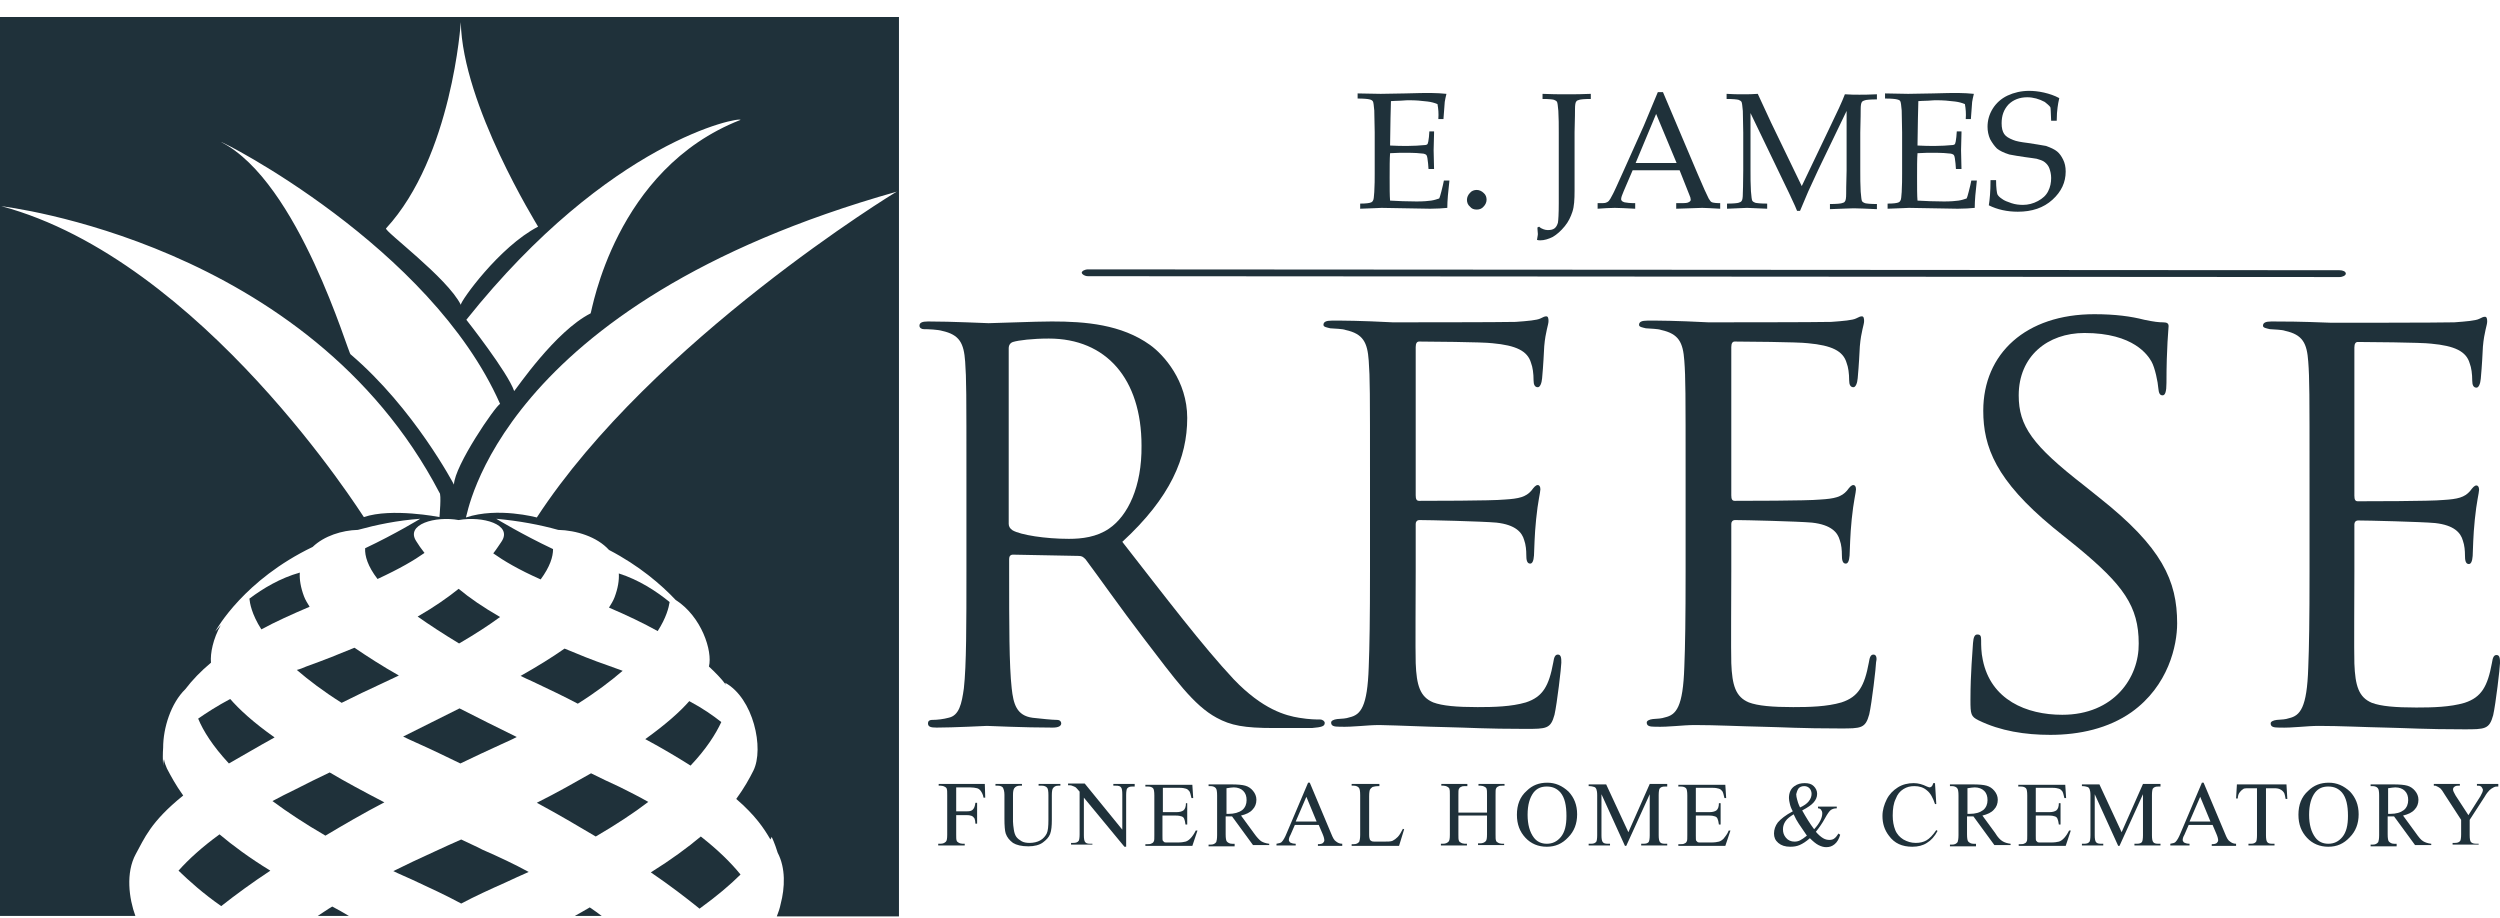 <svg width="128" height="47" viewBox="0 0 128 47" fill="none" xmlns="http://www.w3.org/2000/svg">
<path d="M15.852 31.065C15.743 30.89 15.634 30.715 15.568 30.541C15.393 30.081 15.328 29.666 15.35 29.316C14.344 29.6 13.469 30.125 12.77 30.65C12.791 30.869 12.879 31.437 13.382 32.224C14.103 31.831 14.934 31.459 15.852 31.065Z" fill="#1F313A"/>
<path d="M14.059 37.756C12.944 36.969 12.245 36.313 11.786 35.788C11.13 36.138 10.583 36.488 10.146 36.794C10.408 37.428 10.889 38.193 11.72 39.09C12.42 38.696 13.185 38.237 14.059 37.756Z" fill="#1F313A"/>
<path d="M15.109 40.424C14.694 40.62 14.322 40.817 13.95 41.014C14.715 41.583 15.612 42.173 16.661 42.785C17.58 42.238 18.585 41.648 19.679 41.08C18.629 40.533 17.689 40.03 16.88 39.549C16.29 39.833 15.699 40.117 15.109 40.424Z" fill="#1F313A"/>
<path d="M15.196 34.301C15.809 34.826 16.552 35.395 17.492 35.985C18.148 35.657 18.87 35.307 19.635 34.957C19.898 34.826 20.16 34.717 20.422 34.586C19.57 34.105 18.826 33.623 18.148 33.164C17.405 33.471 16.596 33.798 15.678 34.126C15.524 34.192 15.371 34.258 15.196 34.301Z" fill="#1F313A"/>
<path d="M23.614 42.982C23.155 43.179 22.696 43.397 22.215 43.616C21.494 43.944 20.794 44.272 20.138 44.6C20.444 44.753 20.772 44.884 21.1 45.037C21.997 45.453 22.849 45.846 23.614 46.262C24.314 45.89 25.079 45.54 25.867 45.19C26.282 44.993 26.676 44.819 27.069 44.644C26.348 44.25 25.561 43.878 24.708 43.507C24.336 43.31 23.964 43.157 23.614 42.982Z" fill="#1F313A"/>
<path d="M9.14 44.578C9.686 45.103 10.386 45.737 11.326 46.393C12.048 45.824 12.879 45.212 13.841 44.578C12.769 43.922 11.917 43.288 11.239 42.719C10.342 43.375 9.664 43.988 9.14 44.578Z" fill="#1F313A"/>
<path d="M35.356 39.199C36.165 38.346 36.646 37.581 36.931 36.969C36.515 36.641 35.99 36.269 35.291 35.898C34.831 36.422 34.132 37.056 33.038 37.843C33.935 38.325 34.7 38.784 35.356 39.199Z" fill="#1F313A"/>
<path d="M29.431 46.896H30.808C30.611 46.743 30.415 46.611 30.196 46.459C29.934 46.611 29.671 46.765 29.431 46.896Z" fill="#1F313A"/>
<path d="M16.268 46.896H17.864C17.58 46.721 17.296 46.568 17.011 46.415C16.749 46.568 16.508 46.743 16.268 46.896Z" fill="#1F313A"/>
<path d="M34.285 30.825C33.585 30.256 32.711 29.688 31.683 29.36C31.705 29.709 31.639 30.125 31.464 30.584C31.399 30.759 31.289 30.934 31.18 31.109C32.098 31.503 32.929 31.896 33.673 32.312C34.11 31.634 34.241 31.109 34.285 30.825Z" fill="#1F313A"/>
<path d="M25.604 31.59C24.73 31.087 24.03 30.606 23.483 30.147C22.937 30.584 22.259 31.065 21.384 31.568C21.975 31.984 22.674 32.443 23.505 32.946C24.336 32.465 25.036 32.005 25.604 31.59Z" fill="#1F313A"/>
<path d="M23.571 39.09C24.249 38.762 24.948 38.434 25.67 38.106C25.954 37.975 26.217 37.865 26.457 37.734C25.43 37.231 24.467 36.75 23.527 36.269C22.609 36.728 21.647 37.209 20.641 37.712C20.86 37.822 21.056 37.909 21.297 38.018C22.084 38.368 22.849 38.74 23.571 39.09Z" fill="#1F313A"/>
<path d="M35.881 42.829C35.203 43.397 34.373 44.01 33.323 44.666C34.285 45.321 35.116 45.956 35.816 46.524C36.69 45.89 37.39 45.3 37.915 44.775C37.434 44.184 36.778 43.529 35.881 42.829Z" fill="#1F313A"/>
<path d="M31.88 34.345C31.639 34.258 31.399 34.17 31.158 34.083C30.327 33.798 29.584 33.492 28.906 33.208C28.25 33.667 27.507 34.126 26.654 34.607C26.851 34.695 27.048 34.804 27.266 34.892C28.097 35.285 28.884 35.657 29.584 36.029C30.524 35.438 31.268 34.87 31.88 34.345Z" fill="#1F313A"/>
<path d="M0 46.896H6.931C6.603 45.999 6.428 44.687 6.953 43.725C7.391 42.938 7.697 42.085 9.38 40.73C8.987 40.183 8.746 39.724 8.549 39.352C8.484 39.199 8.418 39.046 8.396 38.871C8.353 39.024 8.353 39.134 8.353 39.199C8.331 38.893 8.331 38.587 8.353 38.281C8.353 37.275 8.746 36.007 9.49 35.285C9.839 34.826 10.277 34.367 10.802 33.93C10.758 33.449 10.911 32.705 11.304 32.005C11.151 32.18 11.042 32.312 11.02 32.333C11.108 32.18 12.507 29.688 16.006 28.004C16.596 27.436 17.514 27.151 18.323 27.13C19.285 26.867 20.335 26.648 21.515 26.561C21.515 26.561 20.269 27.326 18.695 28.07C18.673 28.463 18.826 28.988 19.329 29.644C20.466 29.119 21.209 28.682 21.734 28.31C21.559 28.091 21.428 27.895 21.319 27.72C20.728 26.845 22.303 26.408 23.483 26.627C24.686 26.408 26.282 26.845 25.67 27.742C25.561 27.895 25.429 28.113 25.255 28.332C25.779 28.704 26.545 29.163 27.682 29.666C28.163 29.01 28.316 28.507 28.316 28.113C26.698 27.348 25.408 26.561 25.408 26.561C26.588 26.67 27.638 26.867 28.578 27.13C29.496 27.151 30.568 27.479 31.18 28.157C32.733 28.966 33.848 29.928 34.591 30.715C35.925 31.568 36.493 33.339 36.297 34.126C36.624 34.432 36.931 34.739 37.171 35.067C37.149 35.001 37.127 34.979 37.127 34.957C38.571 35.744 39.139 38.325 38.571 39.462C38.374 39.855 38.111 40.336 37.696 40.905C38.68 41.757 39.117 42.413 39.445 42.982L39.511 42.851C39.511 42.851 39.664 43.157 39.817 43.66C40.232 44.447 40.189 45.453 39.97 46.283C39.926 46.502 39.861 46.699 39.773 46.918H46.027V0.869H0V46.896ZM27.485 26.495C27.485 26.495 25.495 25.949 23.855 26.495C23.921 26.495 25.386 15.606 45.917 9.812C45.917 9.79 33.388 17.443 27.485 26.495ZM37.915 6.139C31.464 8.653 30.305 15.956 30.24 16.044C28.425 16.962 26.435 19.914 26.326 20.023C25.998 19.061 23.877 16.372 23.877 16.372C31.224 7.166 37.915 5.964 37.915 6.139ZM19.766 11.693C23.155 8.019 23.593 1.132 23.593 1.132C23.68 5.373 27.485 11.474 27.55 11.605C25.561 12.633 23.571 15.431 23.593 15.606C22.915 14.229 19.635 11.802 19.766 11.693ZM25.604 20.679C25.364 20.788 23.265 23.85 23.243 24.812C23.243 24.812 21.209 20.92 17.951 18.143C17.842 18.165 15.306 9.309 11.326 7.276C11.261 7.166 22.04 12.611 25.604 20.679ZM22.5 25.227C22.609 25.293 22.5 26.474 22.5 26.474C22.5 26.474 20.05 25.992 18.629 26.474C18.564 26.408 10.364 13.31 0.066 10.556C0.153 10.577 15.787 12.37 22.5 25.227Z" fill="#1F313A"/>
<path d="M30.262 39.593C29.453 40.052 28.534 40.577 27.485 41.102C28.578 41.692 29.584 42.282 30.502 42.829C31.552 42.217 32.448 41.626 33.192 41.058C32.733 40.795 32.252 40.555 31.727 40.292C31.246 40.074 30.743 39.833 30.262 39.593Z" fill="#1F313A"/>
<path d="M55.713 14.141L119.778 14.185C119.953 14.185 120.106 14.098 120.106 14.01C120.106 13.901 119.953 13.835 119.778 13.835L55.713 13.792C55.538 13.792 55.385 13.879 55.385 13.966C55.407 14.054 55.538 14.141 55.713 14.141Z" fill="#1F313A"/>
<path d="M67.826 37.013C67.826 36.925 67.717 36.838 67.586 36.838C67.411 36.838 67.039 36.838 66.514 36.75C65.837 36.641 64.656 36.335 63.169 34.782C61.573 33.077 59.714 30.628 57.462 27.742C59.933 25.468 60.786 23.434 60.786 21.401C60.786 19.498 59.583 18.165 58.883 17.662C57.418 16.612 55.582 16.459 53.854 16.459C53.002 16.459 50.924 16.547 50.618 16.547C50.487 16.547 48.76 16.459 47.513 16.459C47.207 16.459 47.076 16.525 47.076 16.678C47.076 16.787 47.185 16.853 47.295 16.853C47.535 16.853 48.016 16.875 48.235 16.94C49.132 17.137 49.35 17.574 49.416 18.515C49.481 19.389 49.481 20.154 49.481 24.44V29.272C49.481 31.918 49.481 34.083 49.35 35.242C49.241 36.029 49.11 36.641 48.563 36.75C48.322 36.816 47.995 36.859 47.732 36.859C47.557 36.859 47.513 36.947 47.513 37.034C47.513 37.209 47.645 37.253 47.951 37.253C48.782 37.253 50.509 37.166 50.531 37.166C50.662 37.166 52.389 37.253 53.898 37.253C54.204 37.253 54.335 37.166 54.335 37.034C54.335 36.947 54.27 36.859 54.117 36.859C53.876 36.859 53.264 36.794 52.87 36.75C52.04 36.641 51.886 36.029 51.799 35.242C51.668 34.083 51.668 31.918 51.668 29.272V28.616C51.668 28.485 51.733 28.398 51.865 28.398L55.232 28.463C55.407 28.463 55.472 28.529 55.582 28.638C56.128 29.36 57.418 31.196 58.577 32.705C60.152 34.76 61.114 36.116 62.294 36.75C63.016 37.144 63.694 37.275 65.224 37.275H67.17C67.673 37.231 67.826 37.188 67.826 37.013ZM56.784 27.064C56.15 27.501 55.385 27.589 54.729 27.589C53.526 27.589 52.258 27.392 51.843 27.151C51.712 27.064 51.646 26.954 51.646 26.823V17.837C51.646 17.662 51.733 17.552 51.865 17.509C52.149 17.421 52.87 17.334 53.701 17.334C56.631 17.334 58.446 19.389 58.446 22.822C58.468 24.921 57.746 26.408 56.784 27.064Z" fill="#1F313A"/>
<path d="M74.102 37.231C75.173 37.253 76.07 37.319 78.103 37.319C79.175 37.319 79.393 37.319 79.59 36.597C79.721 36.029 79.94 34.148 79.94 33.93C79.94 33.733 79.94 33.514 79.765 33.514C79.634 33.514 79.568 33.623 79.525 33.93C79.306 35.11 79 35.679 78.125 35.963C77.382 36.182 76.485 36.204 75.654 36.204C74.583 36.204 73.84 36.138 73.38 35.963C72.703 35.679 72.528 35.089 72.484 33.952C72.462 33.383 72.484 30.191 72.484 29.25V26.823C72.484 26.714 72.549 26.627 72.681 26.627C73.14 26.627 75.873 26.692 76.616 26.758C77.6 26.867 77.928 27.261 78.038 27.654C78.125 27.895 78.147 28.179 78.147 28.419C78.147 28.638 78.169 28.857 78.344 28.857C78.453 28.857 78.519 28.726 78.54 28.441C78.562 28.048 78.562 27.436 78.65 26.583C78.737 25.686 78.868 25.205 78.868 25.052C78.868 24.899 78.803 24.834 78.737 24.834C78.628 24.834 78.54 24.943 78.409 25.118C78.125 25.446 77.775 25.533 77.032 25.577C76.398 25.643 73.03 25.643 72.659 25.643C72.528 25.643 72.484 25.555 72.484 25.358V17.771C72.484 17.574 72.549 17.487 72.659 17.487C72.965 17.487 75.96 17.509 76.42 17.574C77.622 17.684 78.213 17.968 78.388 18.58C78.475 18.799 78.519 19.127 78.519 19.477C78.519 19.695 78.584 19.826 78.737 19.826C78.847 19.826 78.934 19.63 78.956 19.367C79.022 18.646 79.043 18.121 79.065 17.727C79.131 16.962 79.284 16.634 79.284 16.437C79.284 16.306 79.262 16.197 79.175 16.197C79.087 16.197 79.043 16.219 78.868 16.306C78.694 16.394 78.213 16.437 77.6 16.481C76.966 16.503 71.5 16.503 71.303 16.503C69.576 16.415 68.832 16.415 68.198 16.415C67.892 16.415 67.761 16.481 67.761 16.634C67.761 16.743 67.936 16.765 68.111 16.809C68.351 16.831 68.723 16.831 68.898 16.896C69.794 17.093 70.013 17.531 70.079 18.471C70.144 19.345 70.144 20.111 70.144 24.396V29.229C70.144 31.677 70.122 33.077 70.079 34.148C70.013 36.204 69.663 36.597 69.095 36.728C68.898 36.794 68.745 36.794 68.461 36.816C68.286 36.838 68.154 36.903 68.154 36.991C68.154 37.166 68.286 37.209 68.592 37.209C69.313 37.231 69.969 37.122 70.625 37.122C71.719 37.144 72.987 37.209 74.102 37.231Z" fill="#1F313A"/>
<path d="M95.923 33.514C95.792 33.514 95.727 33.623 95.683 33.93C95.464 35.11 95.158 35.679 94.284 35.963C93.54 36.182 92.644 36.204 91.813 36.204C90.741 36.204 89.998 36.138 89.539 35.963C88.861 35.679 88.686 35.089 88.642 33.952C88.62 33.383 88.642 30.191 88.642 29.25V26.823C88.642 26.714 88.708 26.627 88.839 26.627C89.298 26.627 92.031 26.692 92.775 26.758C93.759 26.867 94.087 27.261 94.196 27.654C94.284 27.895 94.305 28.179 94.305 28.419C94.305 28.638 94.327 28.857 94.502 28.857C94.611 28.857 94.677 28.726 94.699 28.441C94.721 28.048 94.721 27.436 94.808 26.583C94.896 25.686 95.027 25.205 95.027 25.052C95.027 24.899 94.961 24.834 94.896 24.834C94.786 24.834 94.699 24.943 94.568 25.118C94.284 25.446 93.934 25.533 93.19 25.577C92.556 25.643 89.189 25.643 88.817 25.643C88.686 25.643 88.642 25.555 88.642 25.358V17.771C88.642 17.574 88.708 17.487 88.817 17.487C89.123 17.487 92.119 17.509 92.578 17.574C93.781 17.684 94.371 17.968 94.546 18.58C94.633 18.799 94.677 19.127 94.677 19.477C94.677 19.695 94.743 19.826 94.896 19.826C95.005 19.826 95.093 19.63 95.114 19.367C95.18 18.646 95.202 18.121 95.224 17.727C95.289 16.962 95.442 16.634 95.442 16.437C95.442 16.306 95.421 16.197 95.333 16.197C95.246 16.197 95.202 16.219 95.027 16.306C94.852 16.394 94.371 16.437 93.759 16.481C93.125 16.503 87.658 16.503 87.462 16.503C85.734 16.415 84.991 16.415 84.357 16.415C84.05 16.415 83.919 16.481 83.919 16.634C83.919 16.743 84.094 16.765 84.269 16.809C84.51 16.831 84.881 16.831 85.056 16.896C85.953 17.093 86.171 17.531 86.237 18.471C86.303 19.345 86.303 20.111 86.303 24.396V29.229C86.303 31.677 86.281 33.077 86.237 34.148C86.171 36.204 85.822 36.597 85.253 36.728C85.056 36.794 84.903 36.794 84.619 36.816C84.444 36.838 84.313 36.903 84.313 36.991C84.313 37.166 84.444 37.209 84.75 37.209C85.472 37.231 86.128 37.122 86.784 37.122C87.855 37.122 89.123 37.188 90.216 37.209C91.288 37.231 92.184 37.297 94.218 37.297C95.289 37.297 95.508 37.297 95.705 36.575C95.836 36.007 96.055 34.126 96.055 33.908C96.098 33.755 96.098 33.514 95.923 33.514Z" fill="#1F313A"/>
<path d="M105.588 36.597C103.751 36.597 101.936 35.832 101.521 33.798C101.434 33.405 101.434 33.033 101.434 32.793C101.434 32.574 101.412 32.486 101.237 32.486C101.106 32.486 101.04 32.618 101.018 32.924C100.996 33.361 100.887 34.454 100.887 35.832C100.887 36.575 100.909 36.685 101.302 36.881C102.418 37.428 103.686 37.625 104.976 37.625C106.463 37.625 107.949 37.297 109.13 36.466C111.032 35.11 111.47 33.033 111.47 31.918C111.47 29.732 110.704 28.026 107.468 25.468L106.703 24.855C104.057 22.8 103.358 21.816 103.358 20.242C103.358 18.23 104.845 17.049 106.725 17.049C109.261 17.049 109.983 18.208 110.158 18.515C110.333 18.821 110.486 19.564 110.508 19.892C110.53 20.111 110.573 20.242 110.726 20.242C110.858 20.242 110.923 20.045 110.923 19.608C110.923 17.749 111.032 16.831 111.032 16.7C111.032 16.569 110.967 16.503 110.748 16.503C110.53 16.503 110.311 16.481 109.786 16.372C109.108 16.197 108.299 16.087 107.228 16.087C103.729 16.087 101.543 18.099 101.543 21.029C101.543 22.888 102.199 24.593 105.107 26.998L106.353 28.004C108.715 29.95 109.502 31.043 109.502 32.946C109.524 34.695 108.234 36.597 105.588 36.597Z" fill="#1F313A"/>
<path d="M116.302 16.459C115.996 16.459 115.865 16.525 115.865 16.678C115.865 16.787 116.04 16.809 116.215 16.853C116.455 16.875 116.827 16.875 117.002 16.94C117.898 17.137 118.117 17.574 118.182 18.515C118.248 19.389 118.248 20.154 118.248 24.44V29.272C118.248 31.721 118.226 33.121 118.182 34.192C118.117 36.247 117.767 36.641 117.198 36.772C117.002 36.838 116.849 36.838 116.564 36.86C116.389 36.882 116.258 36.947 116.258 37.035C116.258 37.209 116.389 37.253 116.696 37.253C117.417 37.275 118.073 37.166 118.729 37.166C119.8 37.166 121.069 37.231 122.162 37.253C123.233 37.275 124.13 37.341 126.163 37.341C127.235 37.341 127.453 37.341 127.65 36.619C127.781 36.051 128 34.17 128 33.952C128 33.755 128 33.536 127.825 33.536C127.694 33.536 127.628 33.645 127.585 33.952C127.366 35.132 127.06 35.701 126.185 35.985C125.442 36.204 124.545 36.225 123.714 36.225C122.643 36.225 121.9 36.16 121.44 35.985C120.763 35.701 120.588 35.11 120.544 33.973C120.522 33.405 120.544 30.212 120.544 29.272V26.845C120.544 26.736 120.61 26.648 120.741 26.648C121.2 26.648 123.933 26.714 124.676 26.78C125.66 26.889 125.988 27.283 126.098 27.676C126.185 27.917 126.207 28.201 126.207 28.441C126.207 28.66 126.229 28.879 126.404 28.879C126.513 28.879 126.579 28.747 126.601 28.463C126.622 28.07 126.622 27.457 126.71 26.605C126.797 25.708 126.929 25.227 126.929 25.074C126.929 24.921 126.863 24.855 126.797 24.855C126.688 24.855 126.601 24.965 126.469 25.14C126.185 25.468 125.835 25.555 125.092 25.599C124.458 25.665 121.091 25.665 120.719 25.665C120.588 25.665 120.544 25.577 120.544 25.38V17.793C120.544 17.596 120.609 17.509 120.719 17.509C121.025 17.509 124.02 17.531 124.48 17.596C125.682 17.706 126.273 17.99 126.448 18.602C126.535 18.821 126.579 19.149 126.579 19.498C126.579 19.717 126.644 19.848 126.797 19.848C126.907 19.848 126.994 19.651 127.016 19.389C127.082 18.668 127.104 18.143 127.125 17.749C127.191 16.984 127.344 16.656 127.344 16.459C127.344 16.328 127.322 16.219 127.235 16.219C127.147 16.219 127.104 16.241 126.929 16.328C126.754 16.416 126.273 16.459 125.66 16.503C125.026 16.525 119.56 16.525 119.363 16.525C117.68 16.459 116.936 16.459 116.302 16.459Z" fill="#1F313A"/>
<path d="M70.297 5.198C70.319 5.242 70.341 5.395 70.363 5.658C70.363 6.029 70.385 6.379 70.385 6.773V8.894C70.385 9.156 70.385 9.484 70.363 9.834C70.341 10.074 70.341 10.206 70.297 10.271C70.275 10.315 70.254 10.337 70.21 10.359C70.122 10.402 69.926 10.424 69.641 10.424V10.687C70.341 10.665 70.691 10.643 70.735 10.643L73.227 10.687C73.577 10.687 73.861 10.665 74.102 10.643C74.102 10.271 74.146 9.812 74.211 9.244H73.927C73.905 9.375 73.861 9.55 73.796 9.812C73.752 9.965 73.73 10.074 73.686 10.162C73.555 10.206 73.424 10.249 73.271 10.271C73.118 10.293 72.877 10.315 72.528 10.315C72.025 10.315 71.587 10.293 71.172 10.271C71.15 10.009 71.15 9.615 71.15 9.09C71.15 8.566 71.15 8.128 71.172 7.844C71.522 7.822 71.784 7.822 71.959 7.822C72.418 7.822 72.724 7.844 72.877 7.866C72.965 7.888 73.03 7.91 73.052 7.975C73.074 8.019 73.096 8.15 73.118 8.369L73.14 8.653H73.424L73.402 7.691L73.424 6.816V6.729H73.183L73.162 7.013C73.14 7.21 73.118 7.319 73.096 7.363C73.074 7.407 73.009 7.429 72.921 7.429C72.681 7.451 72.396 7.472 72.068 7.472C71.806 7.472 71.5 7.472 71.172 7.451L71.194 6.051C71.194 5.789 71.216 5.483 71.216 5.177C71.325 5.177 71.478 5.155 71.719 5.155C71.959 5.133 72.09 5.133 72.156 5.133C72.462 5.133 72.768 5.155 73.096 5.198C73.271 5.22 73.446 5.264 73.599 5.33C73.643 5.57 73.665 5.811 73.643 6.095H73.905C73.949 5.548 73.971 5.264 73.971 5.22C73.993 5.111 74.014 4.958 74.058 4.805C73.818 4.783 73.555 4.761 73.271 4.761C73.009 4.761 72.571 4.761 71.959 4.783L70.691 4.805L69.51 4.783V5.045C69.838 5.045 70.035 5.067 70.122 5.089C70.21 5.111 70.254 5.133 70.297 5.198Z" fill="#1F313A"/>
<path d="M75.611 10.73C75.742 10.73 75.873 10.687 75.96 10.577C76.048 10.49 76.113 10.359 76.113 10.227C76.113 10.096 76.07 9.965 75.96 9.878C75.873 9.79 75.742 9.725 75.611 9.725C75.479 9.725 75.348 9.768 75.261 9.878C75.173 9.965 75.108 10.096 75.108 10.227C75.108 10.359 75.151 10.49 75.261 10.577C75.348 10.687 75.457 10.73 75.611 10.73Z" fill="#1F313A"/>
<path d="M78.694 12.283C78.759 12.305 78.803 12.305 78.868 12.305C79.065 12.305 79.284 12.239 79.503 12.13C79.721 11.999 79.918 11.824 80.115 11.583C80.312 11.343 80.421 11.102 80.508 10.84C80.596 10.577 80.618 10.227 80.618 9.768V6.773C80.64 6.029 80.64 5.636 80.64 5.592C80.64 5.373 80.662 5.242 80.705 5.198C80.727 5.155 80.771 5.133 80.858 5.111C80.924 5.089 81.121 5.067 81.449 5.067V4.805C81.033 4.827 80.618 4.827 80.202 4.827C79.809 4.827 79.415 4.827 78.978 4.805V5.067C79.306 5.067 79.503 5.089 79.568 5.111C79.634 5.133 79.699 5.177 79.721 5.22C79.743 5.264 79.765 5.417 79.787 5.68C79.809 6.051 79.809 6.401 79.809 6.795V10.402C79.809 10.949 79.787 11.277 79.765 11.408C79.721 11.539 79.677 11.627 79.59 11.693C79.503 11.758 79.393 11.78 79.24 11.78C79.153 11.78 79.087 11.758 79.022 11.736C78.956 11.714 78.868 11.671 78.803 11.605L78.715 11.649C78.715 11.78 78.737 11.889 78.737 11.955V12.021L78.694 12.283Z" fill="#1F313A"/>
<path d="M83.722 10.687V10.402C83.46 10.402 83.285 10.381 83.176 10.359C83.11 10.337 83.067 10.315 83.045 10.293C83.023 10.271 83.001 10.227 83.001 10.206C83.001 10.118 83.045 9.987 83.132 9.79L83.591 8.719H85.996L86.499 9.987C86.543 10.075 86.565 10.162 86.565 10.227C86.565 10.271 86.543 10.293 86.521 10.315C86.499 10.337 86.456 10.359 86.39 10.381C86.324 10.402 86.128 10.402 85.822 10.402V10.687L87.155 10.643C87.33 10.643 87.636 10.665 88.074 10.687V10.402C87.855 10.402 87.724 10.381 87.658 10.359C87.593 10.337 87.549 10.271 87.483 10.162C87.396 9.987 87.199 9.572 86.915 8.894L85.144 4.717H84.881C84.51 5.614 84.269 6.182 84.16 6.445L83.11 8.784C82.804 9.462 82.629 9.856 82.564 9.965C82.476 10.14 82.41 10.249 82.367 10.293C82.323 10.337 82.279 10.359 82.214 10.381C82.17 10.402 82.017 10.402 81.798 10.402V10.687C82.126 10.665 82.41 10.643 82.673 10.643C82.913 10.643 83.263 10.665 83.722 10.687ZM84.794 5.833L85.843 8.347H83.744L84.794 5.833Z" fill="#1F313A"/>
<path d="M90.479 10.687V10.424C90.151 10.424 89.954 10.402 89.867 10.381C89.801 10.359 89.736 10.315 89.714 10.271C89.692 10.227 89.67 10.075 89.648 9.79C89.626 9.44 89.626 9.069 89.626 8.697V5.789L91.616 9.921L91.9 10.534C91.922 10.599 91.966 10.687 92.01 10.796H92.162C92.359 10.337 92.49 10.009 92.578 9.812C92.709 9.528 92.884 9.156 93.103 8.675L94.546 5.68V8.741C94.524 9.462 94.524 9.856 94.524 9.921C94.524 10.14 94.502 10.271 94.458 10.315C94.436 10.359 94.393 10.381 94.305 10.402C94.24 10.424 94.021 10.446 93.693 10.446V10.709C94.327 10.687 94.743 10.665 94.918 10.665C95.158 10.665 95.552 10.687 96.098 10.709V10.446C95.77 10.446 95.573 10.424 95.486 10.402C95.421 10.381 95.355 10.337 95.333 10.293C95.311 10.249 95.289 10.096 95.267 9.812C95.246 9.462 95.246 9.091 95.246 8.719V6.795C95.267 6.051 95.267 5.658 95.267 5.614C95.267 5.395 95.289 5.264 95.333 5.22C95.355 5.177 95.421 5.155 95.486 5.133C95.552 5.111 95.748 5.089 96.098 5.089V4.827C95.683 4.849 95.377 4.849 95.202 4.849C95.005 4.849 94.743 4.849 94.458 4.827C94.327 5.177 94.065 5.745 93.671 6.554L92.25 9.528L90.676 6.27C90.479 5.854 90.26 5.373 89.998 4.805C89.757 4.827 89.495 4.827 89.233 4.827C88.97 4.827 88.686 4.827 88.402 4.805V5.067C88.73 5.067 88.926 5.089 89.014 5.111C89.079 5.133 89.145 5.177 89.167 5.22C89.189 5.264 89.211 5.417 89.233 5.68C89.233 6.051 89.254 6.401 89.254 6.795V8.719C89.254 9.44 89.233 9.834 89.233 9.9C89.233 10.118 89.211 10.249 89.167 10.293C89.145 10.337 89.079 10.359 89.014 10.381C88.948 10.402 88.751 10.424 88.424 10.424V10.687L89.451 10.643L90.479 10.687Z" fill="#1F313A"/>
<path d="M97.301 5.198C97.323 5.242 97.345 5.395 97.367 5.658C97.367 6.029 97.388 6.379 97.388 6.773V8.894C97.388 9.156 97.388 9.484 97.367 9.834C97.345 10.074 97.345 10.206 97.301 10.271C97.279 10.315 97.257 10.337 97.214 10.359C97.126 10.402 96.929 10.424 96.645 10.424V10.687C97.345 10.665 97.695 10.643 97.738 10.643L100.231 10.687C100.581 10.687 100.865 10.665 101.106 10.643C101.106 10.271 101.149 9.812 101.215 9.244H100.931C100.909 9.375 100.865 9.55 100.799 9.812C100.756 9.965 100.734 10.074 100.69 10.162C100.559 10.206 100.428 10.249 100.275 10.271C100.122 10.293 99.881 10.315 99.531 10.315C99.028 10.315 98.591 10.293 98.176 10.271C98.154 10.009 98.154 9.615 98.154 9.09C98.154 8.566 98.154 8.128 98.176 7.844C98.525 7.822 98.788 7.822 98.963 7.822C99.422 7.822 99.728 7.844 99.881 7.866C99.969 7.888 100.034 7.91 100.056 7.975C100.078 8.019 100.1 8.15 100.122 8.369L100.144 8.653H100.428L100.406 7.691L100.428 6.816V6.729H100.187L100.165 7.013C100.144 7.21 100.122 7.319 100.1 7.363C100.078 7.407 100.012 7.429 99.925 7.429C99.684 7.451 99.4 7.472 99.072 7.472C98.81 7.472 98.504 7.472 98.176 7.451L98.198 6.051C98.198 5.789 98.219 5.483 98.219 5.177C98.329 5.177 98.482 5.155 98.722 5.155C98.963 5.133 99.094 5.133 99.16 5.133C99.466 5.133 99.772 5.155 100.1 5.198C100.275 5.22 100.45 5.264 100.603 5.33C100.646 5.57 100.668 5.811 100.646 6.095H100.909C100.953 5.548 100.974 5.264 100.974 5.22C100.996 5.111 101.018 4.958 101.062 4.805C100.821 4.783 100.559 4.761 100.275 4.761C100.012 4.761 99.575 4.761 98.963 4.783L97.695 4.805L96.514 4.783V5.045C96.842 5.045 97.039 5.067 97.126 5.089C97.214 5.111 97.279 5.133 97.301 5.198Z" fill="#1F313A"/>
<path d="M102.243 7.604C102.374 7.713 102.592 7.822 102.877 7.91C103.095 7.953 103.358 7.997 103.664 8.041C103.97 8.085 104.167 8.107 104.276 8.128C104.429 8.172 104.582 8.216 104.692 8.303C104.801 8.391 104.888 8.5 104.932 8.631C104.976 8.762 105.019 8.916 105.019 9.112C105.019 9.353 104.976 9.572 104.866 9.79C104.757 10.009 104.582 10.162 104.342 10.293C104.101 10.424 103.839 10.49 103.576 10.49C103.38 10.49 103.183 10.468 102.986 10.402C102.789 10.337 102.614 10.271 102.505 10.184C102.374 10.096 102.308 10.031 102.264 9.943C102.243 9.878 102.199 9.637 102.199 9.222H101.915C101.915 9.812 101.871 10.249 101.827 10.512C102.264 10.73 102.767 10.84 103.314 10.84C104.036 10.84 104.626 10.643 105.085 10.227C105.544 9.812 105.763 9.331 105.763 8.784C105.763 8.544 105.719 8.347 105.632 8.172C105.544 7.997 105.457 7.866 105.326 7.757C105.194 7.647 104.998 7.56 104.757 7.472C104.473 7.429 104.167 7.363 103.817 7.319C103.467 7.276 103.227 7.232 103.073 7.166C102.855 7.079 102.702 6.991 102.614 6.86C102.527 6.729 102.483 6.554 102.483 6.314C102.483 5.92 102.592 5.614 102.833 5.351C103.073 5.111 103.401 4.98 103.795 4.98C104.101 4.98 104.407 5.067 104.692 5.22C104.801 5.308 104.91 5.395 104.976 5.483C104.998 5.526 104.998 5.745 105.019 6.182H105.304C105.304 5.898 105.326 5.658 105.347 5.505C105.369 5.351 105.391 5.198 105.435 5.024C105.194 4.892 104.932 4.805 104.648 4.739C104.364 4.674 104.101 4.652 103.882 4.652C103.489 4.652 103.117 4.739 102.789 4.892C102.461 5.045 102.199 5.286 102.024 5.57C101.849 5.854 101.762 6.161 101.762 6.489C101.762 6.707 101.805 6.926 101.893 7.123C102.002 7.319 102.111 7.472 102.243 7.604Z" fill="#1F313A"/>
<path d="M48.06 40.139V40.227H48.169C48.235 40.227 48.322 40.249 48.388 40.292C48.432 40.314 48.476 40.358 48.476 40.402C48.497 40.446 48.497 40.555 48.497 40.708V42.741C48.497 42.938 48.476 43.047 48.432 43.091C48.366 43.157 48.279 43.2 48.148 43.2H48.038V43.288H49.394V43.2H49.285C49.219 43.2 49.132 43.179 49.066 43.135C49.022 43.113 48.978 43.069 48.978 43.026C48.957 42.982 48.957 42.873 48.957 42.719V41.736H49.525C49.634 41.736 49.7 41.757 49.766 41.779C49.809 41.801 49.853 41.845 49.897 41.91C49.919 41.976 49.941 42.063 49.941 42.173H50.028V41.102H49.941C49.919 41.276 49.875 41.386 49.809 41.451C49.744 41.517 49.656 41.539 49.525 41.539H48.957V40.314H49.656C49.809 40.314 49.941 40.336 50.028 40.358C50.115 40.38 50.181 40.446 50.225 40.511C50.269 40.577 50.334 40.686 50.356 40.839H50.444L50.422 40.139H48.06Z" fill="#1F313A"/>
<path d="M53.351 40.227C53.461 40.227 53.57 40.271 53.614 40.336C53.657 40.38 53.679 40.511 53.679 40.708V41.976C53.679 42.304 53.657 42.545 53.592 42.676C53.526 42.807 53.417 42.938 53.264 43.026C53.111 43.113 52.914 43.157 52.717 43.157C52.564 43.157 52.411 43.135 52.302 43.069C52.193 43.004 52.105 42.938 52.039 42.851C51.974 42.763 51.93 42.632 51.908 42.479C51.886 42.326 51.865 42.173 51.865 42.063V40.708C51.865 40.533 51.886 40.424 51.93 40.358C51.996 40.271 52.083 40.227 52.214 40.227H52.324V40.139H50.968V40.227H51.077C51.187 40.227 51.274 40.249 51.34 40.314C51.383 40.38 51.427 40.511 51.427 40.686V41.91C51.427 42.282 51.449 42.545 51.493 42.676C51.559 42.873 51.69 43.026 51.865 43.157C52.039 43.266 52.302 43.332 52.652 43.332C52.958 43.332 53.22 43.266 53.395 43.135C53.57 43.004 53.701 42.873 53.767 42.698C53.833 42.523 53.854 42.282 53.854 41.976V40.708C53.854 40.533 53.876 40.424 53.898 40.38C53.964 40.271 54.051 40.227 54.182 40.227H54.292V40.139H53.176V40.227H53.351Z" fill="#1F313A"/>
<path d="M57.134 40.227C57.265 40.227 57.353 40.249 57.397 40.314C57.44 40.358 57.462 40.489 57.462 40.664V42.479L55.538 40.117H54.685V40.205C54.773 40.205 54.838 40.205 54.882 40.227C54.969 40.249 55.035 40.292 55.079 40.314C55.123 40.358 55.188 40.424 55.276 40.533V42.719C55.276 42.894 55.254 43.004 55.232 43.047C55.166 43.135 55.079 43.157 54.948 43.157H54.838V43.244H55.931V43.2H55.822C55.691 43.2 55.604 43.179 55.56 43.113C55.516 43.069 55.494 42.938 55.494 42.763V40.839L57.571 43.354H57.659V40.708C57.659 40.533 57.681 40.424 57.703 40.38C57.768 40.292 57.856 40.27 57.987 40.27H58.096V40.139H57.003V40.227H57.134Z" fill="#1F313A"/>
<path d="M60.939 42.938C60.873 43.004 60.786 43.069 60.698 43.091C60.611 43.113 60.48 43.135 60.305 43.135H59.78C59.693 43.135 59.627 43.135 59.605 43.113L59.539 43.047C59.518 43.026 59.518 42.938 59.518 42.785V41.757H60.217C60.349 41.757 60.436 41.779 60.502 41.801C60.567 41.823 60.611 41.867 60.633 41.932C60.655 41.976 60.676 42.063 60.698 42.217H60.786V41.123H60.72C60.72 41.298 60.676 41.429 60.589 41.495C60.523 41.539 60.414 41.582 60.239 41.582H59.539V40.336H60.392C60.545 40.336 60.655 40.358 60.72 40.38C60.808 40.402 60.851 40.467 60.895 40.511C60.939 40.577 60.961 40.686 61.004 40.861H61.092L61.048 40.183H58.643V40.27H58.752C58.883 40.27 58.971 40.292 59.037 40.358C59.08 40.402 59.102 40.533 59.102 40.73V42.763C59.102 42.916 59.102 43.026 59.08 43.069C59.058 43.113 59.037 43.157 58.971 43.179C58.905 43.222 58.84 43.222 58.752 43.222H58.643V43.31H61.048L61.311 42.523H61.223C61.136 42.698 61.048 42.829 60.939 42.938Z" fill="#1F313A"/>
<path d="M64.197 42.654L63.541 41.757C63.803 41.692 64 41.604 64.131 41.451C64.262 41.32 64.328 41.145 64.328 40.948C64.328 40.773 64.262 40.62 64.153 40.489C64.044 40.358 63.913 40.271 63.759 40.227C63.606 40.183 63.366 40.161 63.016 40.161H61.879V40.249H61.988C62.098 40.249 62.207 40.292 62.251 40.358C62.294 40.402 62.316 40.533 62.316 40.73V42.763C62.316 42.938 62.294 43.047 62.273 43.113C62.207 43.201 62.12 43.244 61.988 43.244H61.879V43.332H63.213V43.201H63.082C62.972 43.201 62.885 43.157 62.819 43.091C62.776 43.047 62.754 42.916 62.754 42.719V41.801H63.082L64.153 43.266H64.984V43.201C64.809 43.179 64.678 43.135 64.569 43.069C64.481 43.004 64.35 42.873 64.197 42.654ZM62.907 41.67H62.797V40.358C62.95 40.336 63.082 40.314 63.169 40.314C63.366 40.314 63.541 40.38 63.65 40.489C63.781 40.62 63.825 40.773 63.825 40.97C63.825 41.167 63.759 41.342 63.606 41.473C63.431 41.604 63.191 41.67 62.907 41.67Z" fill="#1F313A"/>
<path d="M68.154 42.676L67.061 40.074H66.974L65.88 42.654C65.793 42.873 65.706 43.026 65.618 43.113C65.574 43.157 65.487 43.179 65.356 43.2V43.288H66.34V43.2C66.187 43.2 66.099 43.157 66.055 43.135C66.012 43.091 65.99 43.047 65.99 43.004C65.99 42.938 66.012 42.851 66.077 42.741L66.296 42.238H67.52L67.717 42.698C67.783 42.851 67.805 42.96 67.805 43.026C67.805 43.069 67.783 43.113 67.739 43.157C67.695 43.2 67.608 43.222 67.477 43.222V43.31H68.723V43.2C68.592 43.2 68.504 43.157 68.417 43.091C68.308 43.026 68.242 42.894 68.154 42.676ZM66.34 42.063L66.886 40.795L67.411 42.063H66.34Z" fill="#1F313A"/>
<path d="M71.565 42.851C71.478 42.938 71.391 43.004 71.303 43.047C71.216 43.091 71.041 43.091 70.8 43.091H70.581C70.385 43.091 70.254 43.091 70.232 43.069C70.188 43.047 70.166 43.026 70.144 43.004C70.122 42.96 70.1 42.873 70.1 42.741V40.773C70.1 40.577 70.122 40.467 70.144 40.424C70.166 40.38 70.21 40.336 70.275 40.292C70.341 40.271 70.45 40.249 70.625 40.249V40.139H69.204V40.227H69.313C69.423 40.227 69.532 40.271 69.576 40.336C69.619 40.38 69.641 40.511 69.641 40.708V42.741C69.641 42.916 69.619 43.026 69.597 43.091C69.532 43.179 69.444 43.222 69.313 43.222H69.204V43.31H71.631L71.893 42.457L71.828 42.435C71.74 42.61 71.653 42.763 71.565 42.851Z" fill="#1F313A"/>
<path d="M75.698 40.227H75.807C75.873 40.227 75.96 40.249 76.026 40.292C76.07 40.314 76.114 40.358 76.114 40.402C76.135 40.446 76.135 40.555 76.135 40.708V41.604H74.67V40.708C74.67 40.555 74.67 40.446 74.692 40.402C74.714 40.358 74.736 40.314 74.802 40.292C74.867 40.249 74.933 40.249 75.02 40.249H75.129V40.139H73.796V40.227H73.905C73.971 40.227 74.058 40.249 74.124 40.292C74.167 40.314 74.211 40.358 74.211 40.402C74.233 40.446 74.233 40.555 74.233 40.708V42.741C74.233 42.938 74.211 43.047 74.167 43.091C74.102 43.157 74.014 43.2 73.883 43.2H73.774V43.288H75.108V43.2H74.998C74.933 43.2 74.845 43.179 74.78 43.135C74.736 43.113 74.692 43.069 74.692 43.026C74.67 42.982 74.67 42.873 74.67 42.719V41.757H76.135V42.719C76.135 42.916 76.114 43.026 76.07 43.069C76.004 43.135 75.917 43.179 75.785 43.179H75.676V43.266H77.01V43.2H76.901C76.835 43.2 76.748 43.179 76.682 43.135C76.638 43.113 76.594 43.069 76.594 43.026C76.573 42.982 76.573 42.873 76.573 42.719V40.686C76.573 40.533 76.573 40.424 76.594 40.38C76.616 40.336 76.638 40.292 76.704 40.271C76.769 40.227 76.835 40.227 76.922 40.227H77.032V40.139H75.698V40.227Z" fill="#1F313A"/>
<path d="M79.218 40.074C78.803 40.074 78.453 40.205 78.169 40.489C77.819 40.795 77.666 41.211 77.666 41.714C77.666 42.217 77.819 42.588 78.103 42.894C78.387 43.2 78.759 43.353 79.196 43.353C79.634 43.353 79.984 43.2 80.29 42.873C80.596 42.566 80.749 42.173 80.749 41.692C80.749 41.211 80.596 40.839 80.312 40.533C79.984 40.227 79.634 40.074 79.218 40.074ZM79.918 42.851C79.721 43.091 79.481 43.2 79.196 43.2C78.912 43.2 78.694 43.091 78.54 42.894C78.322 42.61 78.213 42.217 78.213 41.714C78.213 41.211 78.322 40.839 78.519 40.577C78.694 40.358 78.912 40.27 79.196 40.27C79.503 40.27 79.721 40.38 79.896 40.577C80.115 40.839 80.202 41.233 80.202 41.779C80.202 42.26 80.115 42.61 79.918 42.851Z" fill="#1F313A"/>
<path d="M83.373 42.61L82.236 40.161H81.339V40.249C81.47 40.249 81.558 40.271 81.623 40.292C81.689 40.314 81.711 40.358 81.733 40.402C81.755 40.467 81.776 40.555 81.776 40.708V42.763C81.776 42.938 81.755 43.047 81.733 43.091C81.667 43.179 81.58 43.2 81.448 43.2H81.339V43.288H82.433V43.2H82.323C82.192 43.2 82.105 43.179 82.061 43.113C82.017 43.069 81.995 42.938 81.995 42.763V40.664L83.198 43.31H83.263L84.466 40.664V42.763C84.466 42.938 84.444 43.047 84.422 43.091C84.379 43.179 84.269 43.2 84.138 43.2H84.029V43.288H85.362V43.2H85.253C85.122 43.2 85.034 43.179 84.991 43.113C84.947 43.069 84.925 42.938 84.925 42.763V40.708C84.925 40.533 84.947 40.424 84.969 40.38C85.034 40.292 85.122 40.271 85.253 40.271H85.362V40.139H84.466L83.373 42.61Z" fill="#1F313A"/>
<path d="M88.249 42.938C88.183 43.004 88.096 43.069 88.008 43.091C87.921 43.113 87.79 43.135 87.615 43.135H87.09C87.002 43.135 86.937 43.135 86.915 43.113L86.849 43.047C86.827 43.026 86.827 42.938 86.827 42.785V41.757H87.527C87.658 41.757 87.746 41.779 87.811 41.801C87.877 41.823 87.921 41.867 87.942 41.932C87.964 41.976 87.986 42.063 88.008 42.217H88.096V41.123H88.008C88.008 41.298 87.964 41.429 87.877 41.495C87.811 41.539 87.702 41.582 87.527 41.582H86.827V40.336H87.68C87.833 40.336 87.942 40.358 88.008 40.38C88.096 40.402 88.139 40.467 88.183 40.511C88.227 40.577 88.249 40.686 88.292 40.861H88.38L88.336 40.183H85.931V40.27H86.04C86.171 40.27 86.259 40.292 86.325 40.358C86.368 40.402 86.39 40.533 86.39 40.73V42.763C86.39 42.916 86.39 43.026 86.368 43.069C86.346 43.113 86.325 43.157 86.259 43.179C86.193 43.222 86.128 43.222 86.04 43.222H85.931V43.31H88.336L88.599 42.523H88.511C88.445 42.698 88.336 42.829 88.249 42.938Z" fill="#1F313A"/>
<path d="M93.934 42.916C93.868 42.982 93.759 43.004 93.671 43.004C93.562 43.004 93.453 42.982 93.343 42.916C93.234 42.851 93.103 42.741 92.972 42.588C93.147 42.37 93.3 42.151 93.431 41.91C93.562 41.67 93.671 41.517 93.737 41.473C93.803 41.429 93.89 41.386 94.043 41.386V41.298H93.081V41.386C93.147 41.386 93.19 41.407 93.234 41.451C93.278 41.517 93.3 41.561 93.3 41.648C93.3 41.867 93.168 42.151 92.884 42.457C92.666 42.173 92.469 41.845 92.272 41.495C92.556 41.342 92.753 41.211 92.862 41.08C92.972 40.948 93.037 40.817 93.037 40.642C93.037 40.489 92.972 40.358 92.862 40.249C92.753 40.139 92.6 40.096 92.403 40.096C92.206 40.096 92.031 40.139 91.878 40.249C91.682 40.38 91.594 40.599 91.594 40.861C91.594 40.948 91.616 41.058 91.638 41.145C91.66 41.255 91.704 41.386 91.791 41.539C91.419 41.736 91.179 41.932 91.026 42.107C90.894 42.282 90.829 42.479 90.829 42.676C90.829 42.873 90.894 43.026 91.047 43.157C91.201 43.288 91.397 43.353 91.66 43.353C91.835 43.353 91.988 43.332 92.141 43.266C92.294 43.2 92.469 43.091 92.666 42.916C92.819 43.069 92.972 43.2 93.103 43.266C93.234 43.332 93.365 43.375 93.496 43.375C93.671 43.375 93.803 43.332 93.934 43.222C94.065 43.113 94.152 42.96 94.218 42.741L94.13 42.676C94.065 42.763 94.021 42.851 93.934 42.916ZM92.075 40.38C92.141 40.292 92.25 40.249 92.381 40.249C92.491 40.249 92.578 40.292 92.644 40.358C92.709 40.424 92.753 40.533 92.753 40.642C92.753 40.773 92.709 40.905 92.6 41.036C92.513 41.145 92.359 41.255 92.163 41.342C92.075 41.167 92.031 41.014 92.01 40.926C91.988 40.839 91.966 40.752 91.966 40.664C91.988 40.577 92.01 40.489 92.075 40.38ZM92.163 43.026C92.075 43.069 91.988 43.091 91.878 43.091C91.704 43.091 91.55 43.026 91.441 42.894C91.332 42.763 91.288 42.632 91.288 42.457C91.288 42.304 91.332 42.173 91.419 42.042C91.507 41.91 91.66 41.801 91.835 41.692C91.922 41.889 92.01 42.042 92.097 42.173C92.184 42.304 92.316 42.501 92.513 42.785C92.381 42.894 92.25 42.982 92.163 43.026Z" fill="#1F313A"/>
<path d="M98.635 43.026C98.482 43.113 98.307 43.157 98.088 43.157C97.847 43.157 97.651 43.091 97.454 42.982C97.279 42.873 97.126 42.719 97.038 42.501C96.951 42.282 96.907 42.042 96.907 41.757C96.907 41.407 96.951 41.123 97.06 40.905C97.148 40.664 97.279 40.511 97.454 40.402C97.629 40.292 97.804 40.249 98.022 40.249C98.263 40.249 98.482 40.314 98.656 40.467C98.832 40.599 98.963 40.839 99.072 41.167H99.138L99.072 40.096H98.984C98.963 40.161 98.941 40.227 98.897 40.27C98.875 40.292 98.832 40.314 98.788 40.314C98.766 40.314 98.722 40.292 98.656 40.27C98.438 40.161 98.219 40.096 97.979 40.096C97.695 40.096 97.41 40.161 97.17 40.314C96.929 40.467 96.732 40.664 96.601 40.926C96.47 41.189 96.382 41.473 96.382 41.779C96.382 42.173 96.492 42.501 96.71 42.785C96.995 43.179 97.388 43.353 97.913 43.353C98.197 43.353 98.46 43.288 98.656 43.157C98.875 43.026 99.05 42.829 99.203 42.544L99.138 42.501C98.963 42.763 98.788 42.938 98.635 43.026Z" fill="#1F313A"/>
<path d="M102.155 42.654L101.499 41.757C101.761 41.692 101.958 41.604 102.089 41.451C102.221 41.32 102.286 41.145 102.286 40.948C102.286 40.773 102.221 40.62 102.111 40.489C102.002 40.358 101.871 40.271 101.718 40.227C101.565 40.183 101.324 40.161 100.974 40.161H99.837V40.249H99.947C100.056 40.249 100.165 40.292 100.209 40.358C100.253 40.402 100.275 40.533 100.275 40.73V42.763C100.275 42.938 100.253 43.047 100.231 43.113C100.165 43.201 100.078 43.244 99.947 43.244H99.837V43.332H101.171V43.201H101.04C100.93 43.201 100.843 43.157 100.777 43.091C100.734 43.047 100.712 42.916 100.712 42.719V41.801H101.04L102.111 43.266H102.942V43.201C102.767 43.179 102.636 43.135 102.527 43.069C102.417 43.004 102.286 42.873 102.155 42.654ZM100.843 41.67H100.734V40.358C100.887 40.336 101.018 40.314 101.105 40.314C101.302 40.314 101.477 40.38 101.586 40.489C101.718 40.62 101.761 40.773 101.761 40.97C101.761 41.167 101.696 41.342 101.543 41.473C101.368 41.604 101.149 41.67 100.843 41.67Z" fill="#1F313A"/>
<path d="M105.653 42.938C105.588 43.004 105.5 43.069 105.413 43.091C105.325 43.113 105.194 43.135 105.019 43.135H104.495C104.407 43.135 104.341 43.135 104.32 43.113L104.254 43.047C104.232 43.026 104.232 42.938 104.232 42.785V41.757H104.932C105.063 41.757 105.151 41.779 105.216 41.801C105.282 41.823 105.325 41.867 105.347 41.932C105.369 41.976 105.391 42.063 105.413 42.217H105.5V41.123H105.413C105.413 41.298 105.369 41.429 105.282 41.495C105.216 41.539 105.107 41.582 104.932 41.582H104.232V40.336H105.085C105.238 40.336 105.347 40.358 105.413 40.38C105.5 40.402 105.544 40.467 105.588 40.511C105.632 40.577 105.653 40.686 105.697 40.861H105.785L105.741 40.183H103.336V40.27H103.445C103.576 40.27 103.664 40.292 103.729 40.358C103.773 40.402 103.795 40.533 103.795 40.73V42.763C103.795 42.916 103.795 43.026 103.773 43.069C103.751 43.113 103.729 43.157 103.664 43.179C103.598 43.222 103.532 43.222 103.445 43.222H103.358V43.31H105.763L106.025 42.523H105.938C105.85 42.698 105.763 42.829 105.653 42.938Z" fill="#1F313A"/>
<path d="M108.627 42.61L107.49 40.161H106.594V40.249C106.725 40.249 106.812 40.271 106.878 40.292C106.944 40.314 106.965 40.358 106.987 40.402C107.009 40.467 107.031 40.555 107.031 40.708V42.763C107.031 42.938 107.009 43.047 106.987 43.091C106.922 43.179 106.834 43.2 106.703 43.2H106.594V43.288H107.687V43.2H107.578C107.446 43.2 107.359 43.179 107.315 43.113C107.272 43.069 107.25 42.938 107.25 42.763V40.664L108.452 43.31H108.518L109.72 40.664V42.763C109.72 42.938 109.699 43.047 109.677 43.091C109.633 43.179 109.524 43.2 109.392 43.2H109.283V43.288H110.617V43.2H110.508C110.376 43.2 110.289 43.179 110.245 43.113C110.202 43.069 110.18 42.938 110.18 42.763V40.708C110.18 40.533 110.202 40.424 110.223 40.38C110.289 40.292 110.376 40.271 110.508 40.271H110.617V40.139H109.72L108.627 42.61Z" fill="#1F313A"/>
<path d="M113.919 42.676L112.825 40.074H112.738L111.645 42.654C111.557 42.873 111.47 43.026 111.382 43.113C111.339 43.157 111.251 43.179 111.12 43.2V43.288H112.104V43.2C111.951 43.2 111.863 43.157 111.82 43.135C111.776 43.091 111.754 43.047 111.754 43.004C111.754 42.938 111.776 42.851 111.841 42.741L112.06 42.238H113.285L113.481 42.698C113.547 42.851 113.569 42.96 113.569 43.026C113.569 43.069 113.547 43.113 113.503 43.157C113.459 43.2 113.372 43.222 113.241 43.222V43.31H114.487V43.2C114.356 43.2 114.269 43.157 114.181 43.091C114.072 43.026 114.006 42.894 113.919 42.676ZM112.104 42.063L112.65 40.795L113.175 42.063H112.104Z" fill="#1F313A"/>
<path d="M114.531 40.139L114.487 40.883H114.574C114.574 40.752 114.618 40.62 114.684 40.555C114.749 40.467 114.815 40.424 114.881 40.38C114.946 40.358 115.056 40.358 115.187 40.358H115.558V42.763C115.558 42.938 115.537 43.047 115.515 43.091C115.449 43.179 115.362 43.2 115.23 43.2H115.121V43.288H116.455V43.2H116.346C116.214 43.2 116.127 43.179 116.083 43.113C116.039 43.069 116.018 42.938 116.018 42.763V40.358H116.455C116.586 40.358 116.695 40.38 116.761 40.424C116.848 40.467 116.914 40.533 116.958 40.62C116.98 40.686 117.002 40.773 117.023 40.905H117.111L117.067 40.161H114.531V40.139Z" fill="#1F313A"/>
<path d="M119.232 40.074C118.816 40.074 118.467 40.205 118.182 40.489C117.833 40.795 117.68 41.211 117.68 41.714C117.68 42.217 117.833 42.588 118.117 42.894C118.401 43.2 118.773 43.353 119.21 43.353C119.647 43.353 119.997 43.2 120.303 42.873C120.609 42.566 120.763 42.173 120.763 41.692C120.763 41.211 120.609 40.839 120.325 40.533C119.997 40.227 119.647 40.074 119.232 40.074ZM119.932 42.851C119.735 43.091 119.494 43.2 119.21 43.2C118.926 43.2 118.707 43.091 118.554 42.894C118.335 42.61 118.226 42.217 118.226 41.714C118.226 41.211 118.335 40.839 118.532 40.577C118.707 40.358 118.926 40.27 119.21 40.27C119.516 40.27 119.735 40.38 119.91 40.577C120.128 40.839 120.216 41.233 120.216 41.779C120.216 42.26 120.128 42.61 119.932 42.851Z" fill="#1F313A"/>
<path d="M123.692 42.654L123.036 41.757C123.299 41.692 123.496 41.604 123.627 41.451C123.758 41.32 123.824 41.145 123.824 40.948C123.824 40.773 123.758 40.62 123.649 40.489C123.539 40.358 123.408 40.271 123.255 40.227C123.102 40.183 122.861 40.161 122.512 40.161H121.375V40.249H121.484C121.593 40.249 121.703 40.292 121.746 40.358C121.79 40.402 121.812 40.533 121.812 40.73V42.763C121.812 42.938 121.79 43.047 121.768 43.113C121.703 43.201 121.615 43.244 121.484 43.244H121.375V43.332H122.708V43.201H122.577C122.468 43.201 122.38 43.157 122.315 43.091C122.271 43.047 122.249 42.916 122.249 42.719V41.801H122.577L123.649 43.266H124.48V43.201C124.305 43.179 124.173 43.135 124.064 43.069C123.955 43.004 123.845 42.873 123.692 42.654ZM122.38 41.67H122.271V40.358C122.424 40.336 122.555 40.314 122.643 40.314C122.84 40.314 123.015 40.38 123.124 40.489C123.255 40.62 123.299 40.773 123.299 40.97C123.299 41.167 123.233 41.342 123.08 41.473C122.905 41.604 122.687 41.67 122.38 41.67Z" fill="#1F313A"/>
<path d="M126.797 40.227C126.885 40.227 126.95 40.227 126.994 40.249C127.038 40.271 127.06 40.292 127.082 40.336C127.104 40.38 127.125 40.402 127.125 40.446C127.125 40.511 127.082 40.62 126.994 40.773L126.382 41.736L125.726 40.73C125.639 40.577 125.595 40.489 125.595 40.424C125.595 40.358 125.617 40.314 125.682 40.271C125.748 40.227 125.813 40.227 125.879 40.227H125.945V40.139H124.611V40.227C124.676 40.227 124.72 40.227 124.742 40.249C124.851 40.292 124.939 40.358 124.961 40.38C125.004 40.424 125.07 40.511 125.158 40.664L126.01 41.976V42.719C126.01 42.894 125.988 43.004 125.967 43.047C125.901 43.135 125.813 43.157 125.682 43.157H125.573V43.244H126.907V43.2H126.797C126.666 43.2 126.579 43.179 126.513 43.113C126.469 43.069 126.448 42.938 126.448 42.763V41.976L127.213 40.795C127.3 40.642 127.388 40.533 127.453 40.467C127.519 40.402 127.585 40.358 127.672 40.314C127.759 40.271 127.803 40.271 127.847 40.271H127.913V40.139H126.819V40.227H126.797Z" fill="#1F313A"/>
</svg>
